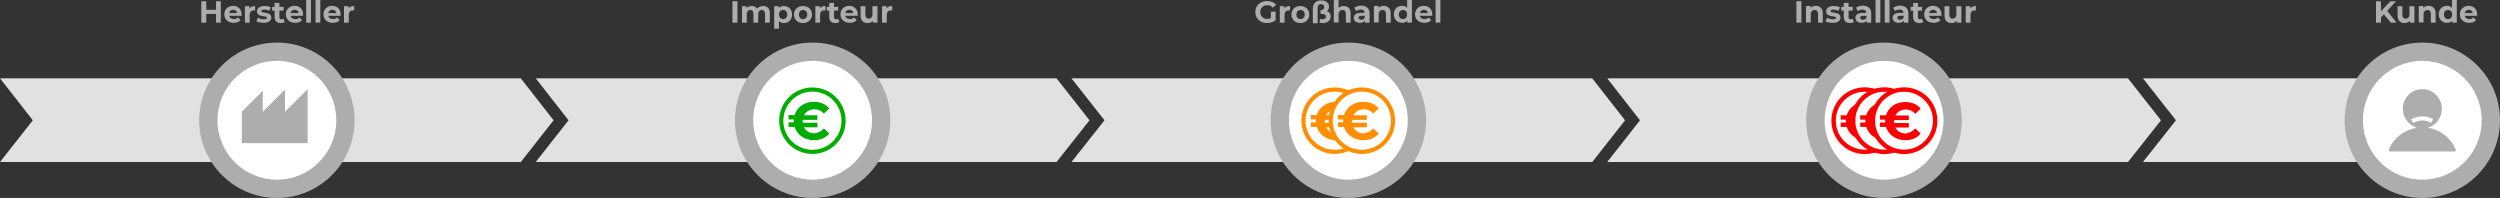 <?xml version="1.0" encoding="UTF-8"?>
<!-- Generator: Adobe Illustrator 27.2.0, SVG Export Plug-In . SVG Version: 6.00 Build 0)  -->
<svg xmlns="http://www.w3.org/2000/svg" xmlns:xlink="http://www.w3.org/1999/xlink" version="1.1" id="_2_Menu" x="0px" y="0px" viewBox="0 0 1203.5 95.3" style="enable-background:new 0 0 1203.5 95.3;" xml:space="preserve">
<rect x="0" y="0" width="1203.5" height="95.3" fill="#333333" stroke="none"/>
<style type="text/css">
	.st0{fill:#E1E1E1;}
	.st1{fill:#ADADAD;}
	.st2{fill:#FFFFFF;}
	.st3{fill:#FFFFFF;stroke:#00AD00;stroke-width:2;stroke-miterlimit:10;}
	.st4{fill:#00AD00;}
	.st5{fill:#FFFFFF;stroke:#FF8E00;stroke-width:2;stroke-miterlimit:10;}
	.st6{fill:#FF8E00;}
	.st7{fill:#FFFFFF;stroke:#FF0000;stroke-width:2.13;stroke-miterlimit:10;}
	.st8{fill:#FF0000;}
	.st9{fill:none;stroke:#FFFFFF;stroke-width:2;stroke-miterlimit:10;}
</style>
<g>
	<g>
		<g>
			<g>
				<polygon class="st0" points="250.7,78 0,78 15.8,57.9 0,37.7 250.7,37.7 266.5,57.9     "></polygon>
				<path class="st1" d="M170.7,57.9c0,20.7-16.8,37.4-37.4,37.4S95.9,78.5,95.9,57.9s16.8-37.4,37.4-37.4S170.7,37.2,170.7,57.9z"></path>
				<path class="st2" d="M161.9,57.9c0,15.8-12.8,28.6-28.6,28.6s-28.6-12.8-28.6-28.6s12.8-28.6,28.6-28.6S161.9,42.1,161.9,57.9z"></path>
			</g>
			<g>
				<polygon class="st0" points="508.6,78 257.9,78 273.7,57.9 257.9,37.7 508.6,37.7 524.5,57.9     "></polygon>
				<path class="st1" d="M428.6,57.9c0,20.7-16.8,37.4-37.4,37.4s-37.4-16.8-37.4-37.4s16.8-37.4,37.4-37.4S428.6,37.2,428.6,57.9z"></path>
				<path class="st2" d="M419.8,57.9c0,15.8-12.8,28.6-28.6,28.6s-28.6-12.8-28.6-28.6s12.8-28.6,28.6-28.6S419.8,42.1,419.8,57.9z"></path>
			</g>
			<g>
				<polygon class="st0" points="766.5,78 515.8,78 531.7,57.9 515.8,37.7 766.5,37.7 782.3,57.9     "></polygon>
				<path class="st1" d="M686.5,57.9c0,20.7-16.8,37.4-37.4,37.4s-37.4-16.8-37.4-37.4s16.8-37.4,37.4-37.4S686.5,37.2,686.5,57.9z"></path>
				<path class="st2" d="M677.7,57.9c0,15.8-12.8,28.6-28.6,28.6s-28.6-12.8-28.6-28.6s12.8-28.6,28.6-28.6S677.7,42.1,677.7,57.9z"></path>
			</g>
			<g>
				<polygon class="st0" points="1024.4,78 773.7,78 789.5,57.9 773.7,37.7 1024.4,37.7 1040.3,57.9     "></polygon>
				<path class="st1" d="M944.4,57.9c0,20.7-16.8,37.4-37.5,37.4s-37.4-16.8-37.4-37.4s16.8-37.4,37.4-37.4S944.4,37.2,944.4,57.9z"></path>
				<path class="st2" d="M935.6,57.9c0,15.8-12.8,28.6-28.6,28.6s-28.6-12.8-28.6-28.6s12.8-28.6,28.6-28.6S935.6,42.1,935.6,57.9z"></path>
			</g>
			<g>
				<polygon class="st0" points="1166.1,78 1031.6,78 1047.5,57.9 1031.6,37.7 1166.1,37.7 1166.1,57.9     "></polygon>
				<path class="st1" d="M1203.5,57.9c0,20.7-16.8,37.4-37.4,37.4s-37.4-16.8-37.4-37.4s16.8-37.4,37.4-37.4      S1203.5,37.2,1203.5,57.9z"></path>
				<path class="st2" d="M1194.7,57.9c0,15.8-12.8,28.6-28.6,28.6s-28.6-12.8-28.6-28.6s12.8-28.6,28.6-28.6      S1194.7,42.1,1194.7,57.9z"></path>
			</g>
		</g>
		<polygon class="st1" points="116.4,53.8 126.5,43.7 126.5,53.8 137.2,43.1 137.2,53.8 148.1,42.9 148.1,53.8 148.1,68.9     116.4,68.9   "></polygon>
		<g>
			<path class="st3" d="M406.1,58.1c0,8.3-6.7,15-15,15s-15-6.7-15-15s6.7-15,15-15S406.1,49.8,406.1,58.1z"></path>
			<path class="st4" d="M396.6,61.8l2.6,2.5c-1.7,2.1-4.2,3.2-7.4,3.2c-4.5,0-8.1-2.6-9.3-6.4h-2.9v-2.2h2.5c0-0.2,0-0.5,0-0.7     s0-0.5,0-0.7h-2.5v-2.1h2.9c1.2-3.9,4.8-6.4,9.3-6.4c3.1,0,5.7,1.1,7.4,3.2l-2.6,2.5c-1.2-1.4-2.7-2.1-4.5-2.1     c-2.3,0-4.1,1.1-5.1,2.9h6.5v2.2h-7.1c0,0.2,0,0.5,0,0.7s0,0.5,0,0.7h7.1v2.2H387c1,1.8,2.8,2.9,5.1,2.9     C393.9,64,395.4,63.2,396.6,61.8z"></path>
		</g>
		<g>
			<g>
				<path class="st5" d="M657.5,58.1c0,8.3-6.7,15-15,15s-15-6.7-15-15s6.7-15,15-15S657.5,49.8,657.5,58.1z"></path>
				<path class="st6" d="M648,61.8l2.6,2.5c-1.7,2.1-4.2,3.2-7.4,3.2c-4.5,0-8.1-2.6-9.3-6.4H631v-2.2h2.5c0-0.2,0-0.5,0-0.7      s0-0.5,0-0.7H631v-2.1h2.9c1.2-3.9,4.8-6.4,9.3-6.4c3.1,0,5.7,1.1,7.4,3.2l-2.6,2.5c-1.2-1.4-2.7-2.1-4.5-2.1      c-2.3,0-4.1,1.1-5.1,2.9h6.5v2.2h-7.1c0,0.2,0,0.5,0,0.7s0,0.5,0,0.7h7.1v2.2h-6.5c1,1.8,2.8,2.9,5.1,2.9      C645.2,64,646.7,63.2,648,61.8z"></path>
			</g>
			<g>
				<path class="st5" d="M670.6,58.1c0,8.3-6.7,15-15,15s-15-6.7-15-15s6.7-15,15-15S670.6,49.8,670.6,58.1z"></path>
				<path class="st6" d="M661.1,61.8l2.6,2.5c-1.7,2.1-4.2,3.2-7.4,3.2c-4.5,0-8.1-2.6-9.3-6.4h-2.9v-2.2h2.5c0-0.2,0-0.5,0-0.7      s0-0.5,0-0.7h-2.5v-2.1h2.9c1.2-3.9,4.8-6.4,9.3-6.4c3.1,0,5.7,1.1,7.4,3.2l-2.6,2.5c-1.2-1.4-2.7-2.1-4.5-2.1      c-2.3,0-4.1,1.1-5.1,2.9h6.5v2.2h-7.1c0,0.2,0,0.5,0,0.7s0,0.5,0,0.7h7.1v2.2h-6.5c1,1.8,2.8,2.9,5.1,2.9      C658.3,64,659.8,63.2,661.1,61.8z"></path>
			</g>
		</g>
		<g>
			<path class="st7" d="M912.7,58.1c0,8.3-6.7,15-15,15s-15-6.7-15-15s6.7-15,15-15S912.7,49.8,912.7,58.1z"></path>
			<path class="st8" d="M903.1,61.8l2.6,2.5c-1.7,2.1-4.2,3.2-7.4,3.2c-4.5,0-8.1-2.6-9.3-6.4h-2.9V59h2.5c0-0.2,0-0.5,0-0.7     s0-0.5,0-0.7h-2.5v-2.1h2.9c1.2-3.9,4.8-6.4,9.3-6.4c3.1,0,5.7,1.1,7.4,3.2l-2.6,2.5c-1.2-1.4-2.7-2.1-4.5-2.1     c-2.3,0-4.1,1.1-5.1,2.9h6.5v2.2h-7.1c0,0.2,0,0.5,0,0.7s0,0.5,0,0.7h7.1v2.2h-6.5c1,1.8,2.8,2.9,5.1,2.9     C900.3,63.9,901.8,63.2,903.1,61.8L903.1,61.8z"></path>
		</g>
		<g>
			<path class="st7" d="M922.1,58.1c0,8.3-6.7,15-15,15s-15-6.7-15-15s6.7-15,15-15S922.1,49.8,922.1,58.1z"></path>
			<path class="st8" d="M912.5,61.8l2.6,2.5c-1.7,2.1-4.2,3.2-7.4,3.2c-4.5,0-8.1-2.6-9.3-6.4h-2.9V59h2.5c0-0.2,0-0.5,0-0.7     s0-0.5,0-0.7h-2.5v-2.1h2.9c1.2-3.9,4.8-6.4,9.3-6.4c3.1,0,5.7,1.1,7.4,3.2l-2.6,2.5c-1.2-1.4-2.7-2.1-4.5-2.1     c-2.3,0-4.1,1.1-5.1,2.9h6.5v2.2h-7.1c0,0.2,0,0.5,0,0.7s0,0.5,0,0.7h7.1v2.2h-6.5c1,1.8,2.8,2.9,5.1,2.9     C909.8,63.9,911.3,63.2,912.5,61.8L912.5,61.8z"></path>
		</g>
		<g>
			<path class="st7" d="M931.6,58.1c0,8.3-6.7,15-15,15s-15-6.7-15-15s6.7-15,15-15S931.6,49.8,931.6,58.1z"></path>
			<path class="st8" d="M922,61.8l2.6,2.5c-1.7,2.1-4.2,3.2-7.4,3.2c-4.5,0-8.1-2.6-9.3-6.4H905V59h2.5c0-0.2,0-0.5,0-0.7     s0-0.5,0-0.7H905v-2.1h2.9c1.2-3.9,4.8-6.4,9.3-6.4c3.1,0,5.7,1.1,7.4,3.2l-2.6,2.5c-1.2-1.4-2.7-2.1-4.5-2.1     c-2.3,0-4.1,1.1-5.1,2.9h6.5v2.2h-7.1c0,0.2,0,0.5,0,0.7s0,0.5,0,0.7h7.1v2.2h-6.5c1,1.8,2.8,2.9,5.1,2.9     C919.3,63.9,920.8,63.2,922,61.8L922,61.8z"></path>
		</g>
		<path class="st1" d="M1182.2,72c-1.3-3.1-3.5-5.8-6.3-7.7c-2.2-1.5-4.6-2.4-7.2-2.8c3.9-1.1,6.8-4.8,6.8-9.1    c0-5.2-4.2-9.5-9.4-9.5s-9.4,4.2-9.4,9.5c0,4.3,2.9,7.9,6.8,9.1c-2.6,0.4-5,1.3-7.2,2.8c-2.8,1.9-5,4.6-6.3,7.7    c-0.1,0.2-0.1,0.4,0.1,0.6c0.1,0.2,0.3,0.3,0.5,0.3h31.1c0.2,0,0.4-0.1,0.5-0.3S1182.3,72.2,1182.2,72L1182.2,72z"></path>
		<g>
			<path class="st1" d="M106.3,0.6v10.3H104V6.7h-4.7v4.2h-2.4V0.6h2.4v4.1h4.7V0.6H106.3z"></path>
			<path class="st1" d="M116.3,7.6h-6c0.2,1,1.1,1.6,2.3,1.6c0.8,0,1.4-0.2,2-0.8l1.2,1.3c-0.7,0.8-1.8,1.3-3.3,1.3     c-2.7,0-4.5-1.7-4.5-4.1s1.8-4.1,4.2-4.1s4.1,1.6,4.1,4.1C116.4,7.2,116.4,7.4,116.3,7.6L116.3,7.6z M110.3,6.3h3.9     c-0.2-1-0.9-1.6-1.9-1.6S110.5,5.3,110.3,6.3z"></path>
			<path class="st1" d="M122.8,2.9V5c-0.2,0-0.3,0-0.5,0c-1.3,0-2.1,0.7-2.1,2.2v3.7h-2.3V3h2.2v1C120.7,3.3,121.6,2.9,122.8,2.9     L122.8,2.9z"></path>
			<path class="st1" d="M123.4,10.2l0.8-1.7c0.7,0.5,1.8,0.8,2.8,0.8c1.1,0,1.5-0.3,1.5-0.7c0-1.3-4.8,0-4.8-3.1     c0-1.5,1.3-2.6,3.7-2.6c1.1,0,2.3,0.2,3,0.7l-0.8,1.6c-0.8-0.4-1.6-0.6-2.3-0.6c-1,0-1.5,0.3-1.5,0.7c0,1.4,4.8,0,4.8,3.2     c0,1.5-1.4,2.5-3.7,2.5C125.5,11,124.2,10.7,123.4,10.2L123.4,10.2z"></path>
			<path class="st1" d="M137.1,10.6c-0.5,0.3-1.2,0.5-1.9,0.5c-1.9,0-3-1-3-2.8V5.1H131V3.3h1.2V1.4h2.3v1.9h2v1.8h-2v3.2     c0,0.7,0.4,1,1,1c0.3,0,0.7-0.1,0.9-0.3L137.1,10.6L137.1,10.6z"></path>
			<path class="st1" d="M145.9,7.6h-6c0.2,1,1.1,1.6,2.3,1.6c0.8,0,1.4-0.2,2-0.8l1.2,1.3c-0.7,0.8-1.8,1.3-3.3,1.3     c-2.7,0-4.5-1.7-4.5-4.1s1.8-4.1,4.2-4.1s4.1,1.6,4.1,4.1C145.9,7.2,145.9,7.4,145.9,7.6L145.9,7.6z M139.9,6.3h3.9     c-0.2-1-0.9-1.6-1.9-1.6S140,5.3,139.9,6.3L139.9,6.3z"></path>
			<path class="st1" d="M147.4,0h2.3v10.9h-2.3V0z"></path>
			<path class="st1" d="M151.9,0h2.3v10.9h-2.3V0z"></path>
			<path class="st1" d="M164,7.6h-6c0.2,1,1.1,1.6,2.3,1.6c0.8,0,1.4-0.2,2-0.8l1.2,1.3c-0.7,0.8-1.8,1.3-3.3,1.3     c-2.7,0-4.5-1.7-4.5-4.1s1.8-4.1,4.2-4.1s4.1,1.6,4.1,4.1C164,7.2,164,7.4,164,7.6L164,7.6z M158,6.3h3.9c-0.2-1-0.9-1.6-1.9-1.6     S158.2,5.3,158,6.3L158,6.3z"></path>
			<path class="st1" d="M170.5,2.9V5c-0.2,0-0.3,0-0.5,0c-1.3,0-2.1,0.7-2.1,2.2v3.7h-2.3V3h2.2v1C168.3,3.3,169.3,2.9,170.5,2.9     L170.5,2.9z"></path>
		</g>
		<g>
			<path class="st1" d="M352.6,0.6h2.4v10.3h-2.4V0.6z"></path>
			<path class="st1" d="M370.6,6.4v4.5h-2.3V6.7c0-1.3-0.6-1.9-1.5-1.9c-1,0-1.8,0.7-1.8,2.1v4h-2.3V6.7c0-1.3-0.5-1.9-1.5-1.9     s-1.7,0.7-1.7,2.1v4h-2.3V3h2.2v0.9c0.6-0.7,1.5-1,2.5-1c1.1,0,2,0.4,2.6,1.3c0.6-0.8,1.7-1.3,2.9-1.3     C369.3,2.9,370.6,4,370.6,6.4L370.6,6.4z"></path>
			<path class="st1" d="M381.3,7c0,2.5-1.7,4.1-3.9,4.1c-1,0-1.8-0.3-2.4-1v3.7h-2.3V3h2.2v0.9c0.6-0.7,1.4-1,2.5-1     C379.6,2.9,381.3,4.5,381.3,7L381.3,7z M379,7c0-1.4-0.9-2.2-2-2.2s-2,0.8-2,2.2c0,1.4,0.9,2.2,2,2.2S379,8.3,379,7z"></path>
			<path class="st1" d="M382.2,7c0-2.4,1.8-4.1,4.4-4.1s4.3,1.7,4.3,4.1s-1.8,4.1-4.3,4.1S382.2,9.4,382.2,7z M388.6,7     c0-1.4-0.9-2.2-2-2.2s-2,0.8-2,2.2c0,1.4,0.9,2.2,2,2.2S388.6,8.3,388.6,7z"></path>
			<path class="st1" d="M397.4,2.9V5c-0.2,0-0.3,0-0.5,0c-1.3,0-2.1,0.7-2.1,2.2v3.7h-2.3V3h2.2v1C395.2,3.3,396.1,2.9,397.4,2.9     L397.4,2.9z"></path>
			<path class="st1" d="M404.1,10.6c-0.5,0.3-1.2,0.5-1.9,0.5c-1.9,0-3-1-3-2.8V5.1H398V3.3h1.2V1.4h2.3v1.9h2v1.8h-2v3.2     c0,0.7,0.4,1,1,1c0.3,0,0.7-0.1,0.9-0.3L404.1,10.6z"></path>
			<path class="st1" d="M412.9,7.6h-6c0.2,1,1.1,1.6,2.3,1.6c0.8,0,1.4-0.2,2-0.8l1.2,1.3c-0.7,0.8-1.8,1.3-3.3,1.3     c-2.7,0-4.5-1.7-4.5-4.1s1.8-4.1,4.2-4.1s4.1,1.6,4.1,4.1C412.9,7.2,412.9,7.4,412.9,7.6L412.9,7.6z M406.9,6.3h3.9     c-0.2-1-0.9-1.6-1.9-1.6S407,5.3,406.9,6.3z"></path>
			<path class="st1" d="M422.4,3v7.9h-2.2V10c-0.6,0.7-1.5,1.1-2.5,1.1c-2,0-3.4-1.1-3.4-3.6V3h2.3v4.1c0,1.3,0.6,1.9,1.6,1.9     s1.8-0.7,1.8-2.1V3H422.4L422.4,3z"></path>
			<path class="st1" d="M429.5,2.9V5c-0.2,0-0.3,0-0.5,0c-1.3,0-2.1,0.7-2.1,2.2v3.7h-2.3V3h2.2v1C427.3,3.3,428.2,2.9,429.5,2.9     L429.5,2.9z"></path>
		</g>
		<g>
			<path class="st1" d="M611.9,5.6h2.2v4.2c-1.1,0.8-2.7,1.3-4.2,1.3c-3.2,0-5.6-2.2-5.6-5.3s2.4-5.3,5.7-5.3c1.8,0,3.3,0.6,4.3,1.8     l-1.5,1.4c-0.8-0.8-1.6-1.2-2.7-1.2c-2,0-3.4,1.3-3.4,3.3s1.4,3.3,3.3,3.3c0.7,0,1.2-0.1,1.8-0.4V5.6H611.9z"></path>
			<path class="st1" d="M621,2.9V5c-0.2,0-0.3,0-0.5,0c-1.3,0-2.1,0.7-2.1,2.2v3.7h-2.3V3h2.2v1C618.9,3.3,619.8,2.9,621,2.9     L621,2.9z"></path>
			<path class="st1" d="M621.7,7c0-2.4,1.8-4.1,4.3-4.1s4.3,1.7,4.3,4.1s-1.8,4.1-4.3,4.1S621.7,9.4,621.7,7z M628.1,7     c0-1.4-0.9-2.2-2-2.2s-2,0.8-2,2.2c0,1.4,0.9,2.2,2,2.2S628.1,8.3,628.1,7z"></path>
			<path class="st1" d="M640.6,7.9c0,2-1.5,3.2-3.7,3.2c-0.6,0-1.3-0.1-1.7-0.2l0.3-1.8c0.4,0.1,0.7,0.2,1.2,0.2     c1,0,1.6-0.5,1.6-1.3c0-0.9-0.7-1.3-1.8-1.3h-0.8V4.9c1.1,0,1.8-0.6,1.8-1.5c0-0.8-0.6-1.4-1.5-1.4c-1.1,0-1.7,0.6-1.7,1.8v7.4     H632V4.1c0-2.6,1.8-3.9,4-3.9c2.4,0,3.8,1.3,3.8,3.1c0,0.9-0.5,1.7-1.1,2.2C639.9,5.6,640.6,6.5,640.6,7.9L640.6,7.9z"></path>
			<path class="st1" d="M650.2,6.4v4.5h-2.3V6.7c0-1.3-0.6-1.9-1.6-1.9c-1.1,0-1.9,0.7-1.9,2.1v3.9h-2.3V0h2.3v3.8     c0.6-0.6,1.5-0.9,2.5-0.9C648.8,2.9,650.2,4,650.2,6.4L650.2,6.4z"></path>
			<path class="st1" d="M659.3,6.4v4.5h-2.2v-1c-0.4,0.7-1.2,1.1-2.4,1.1c-1.8,0-3-1-3-2.4s1-2.4,3.4-2.4h1.8c0-1-0.6-1.6-1.8-1.6     c-0.8,0-1.7,0.3-2.3,0.7L652,3.7c0.9-0.6,2.2-1,3.4-1C657.9,2.9,659.3,4,659.3,6.4L659.3,6.4z M657,8.4V7.6h-1.6     c-1.1,0-1.4,0.4-1.4,0.9c0,0.6,0.5,1,1.3,1S656.8,9.2,657,8.4L657,8.4z"></path>
			<path class="st1" d="M669.5,6.4v4.5h-2.3V6.7c0-1.3-0.6-1.9-1.6-1.9c-1.1,0-1.9,0.7-1.9,2.1v3.9h-2.3V2.9h2.2v0.9     c0.6-0.7,1.5-1,2.6-1C668.1,2.9,669.5,4,669.5,6.4L669.5,6.4z"></path>
			<path class="st1" d="M679.7,0v10.9h-2.2V10c-0.6,0.7-1.4,1-2.5,1c-2.2,0-4-1.6-4-4.1s1.7-4.1,4-4.1c1,0,1.8,0.3,2.4,1V0H679.7z      M677.4,7c0-1.4-0.9-2.2-2-2.2s-2,0.8-2,2.2c0,1.4,0.9,2.2,2,2.2S677.4,8.3,677.4,7z"></path>
			<path class="st1" d="M689.5,7.6h-6c0.2,1,1.1,1.6,2.3,1.6c0.8,0,1.4-0.2,2-0.8l1.2,1.3c-0.7,0.8-1.8,1.3-3.3,1.3     c-2.7,0-4.5-1.7-4.5-4.1s1.8-4.1,4.2-4.1s4.1,1.6,4.1,4.1C689.5,7.2,689.5,7.4,689.5,7.6L689.5,7.6z M683.5,6.3h3.9     c-0.2-1-0.9-1.6-1.9-1.6S683.7,5.3,683.5,6.3z"></path>
			<path class="st1" d="M691.1,0h2.3v10.9h-2.3V0z"></path>
		</g>
		<g>
			<path class="st1" d="M864.8,0.6h2.4v10.3h-2.4V0.6z"></path>
			<path class="st1" d="M877.5,6.4v4.5h-2.3V6.7c0-1.3-0.6-1.9-1.6-1.9c-1.1,0-1.9,0.7-1.9,2.1v3.9h-2.3V2.9h2.2v0.9     c0.6-0.7,1.5-1,2.6-1C876.1,2.9,877.5,4,877.5,6.4L877.5,6.4z"></path>
			<path class="st1" d="M878.8,10.2l0.8-1.7c0.7,0.5,1.8,0.8,2.8,0.8c1.1,0,1.5-0.3,1.5-0.7c0-1.3-4.8,0-4.8-3.1     c0-1.5,1.3-2.6,3.7-2.6c1.1,0,2.3,0.2,3,0.7L885,5.2c-0.8-0.4-1.6-0.6-2.3-0.6c-1,0-1.5,0.3-1.5,0.7c0,1.4,4.8,0,4.8,3.2     c0,1.5-1.4,2.5-3.7,2.5C880.9,11,879.5,10.7,878.8,10.2L878.8,10.2z"></path>
			<path class="st1" d="M892.5,10.6c-0.5,0.3-1.2,0.5-1.9,0.5c-1.9,0-3-1-3-2.8V5.1h-1.2V3.3h1.2V1.4h2.3v1.9h2v1.8h-2v3.2     c0,0.7,0.4,1,1,1c0.3,0,0.7-0.1,0.9-0.3L892.5,10.6L892.5,10.6z"></path>
			<path class="st1" d="M900.8,6.4v4.5h-2.2v-1c-0.4,0.7-1.2,1.1-2.4,1.1c-1.8,0-3-1-3-2.4s1-2.4,3.4-2.4h1.8c0-1-0.6-1.6-1.8-1.6     c-0.8,0-1.7,0.3-2.3,0.7l-0.8-1.6c0.9-0.6,2.2-1,3.4-1C899.4,2.9,900.8,4,900.8,6.4L900.8,6.4z M898.5,8.4V7.6h-1.6     c-1.1,0-1.4,0.4-1.4,0.9c0,0.6,0.5,1,1.3,1S898.2,9.2,898.5,8.4L898.5,8.4z"></path>
			<path class="st1" d="M902.9,0h2.3v10.9h-2.3V0z"></path>
			<path class="st1" d="M907.3,0h2.3v10.9h-2.3V0z"></path>
			<path class="st1" d="M918.7,6.4v4.5h-2.2v-1c-0.4,0.7-1.2,1.1-2.4,1.1c-1.8,0-3-1-3-2.4s1-2.4,3.4-2.4h1.8c0-1-0.6-1.6-1.8-1.6     c-0.8,0-1.7,0.3-2.3,0.7l-0.8-1.6c0.9-0.6,2.2-1,3.4-1C917.3,2.9,918.7,4,918.7,6.4L918.7,6.4z M916.4,8.4V7.6h-1.6     c-1.1,0-1.4,0.4-1.4,0.9c0,0.6,0.5,1,1.3,1S916.2,9.2,916.4,8.4L916.4,8.4z"></path>
			<path class="st1" d="M925.9,10.6c-0.5,0.3-1.2,0.5-1.9,0.5c-1.9,0-3-1-3-2.8V5.1h-1.2V3.3h1.2V1.4h2.3v1.9h2v1.8h-2v3.2     c0,0.7,0.4,1,1,1c0.3,0,0.7-0.1,0.9-0.3L925.9,10.6L925.9,10.6z"></path>
			<path class="st1" d="M934.6,7.6h-6c0.2,1,1.1,1.6,2.3,1.6c0.8,0,1.4-0.2,2-0.8l1.2,1.3c-0.7,0.8-1.8,1.3-3.3,1.3     c-2.7,0-4.5-1.7-4.5-4.1s1.8-4.1,4.2-4.1s4.1,1.6,4.1,4.1C934.7,7.2,934.6,7.4,934.6,7.6L934.6,7.6z M928.6,6.3h3.9     c-0.2-1-0.9-1.6-1.9-1.6S928.8,5.3,928.6,6.3z"></path>
			<path class="st1" d="M944.2,3v7.9H942V10c-0.6,0.7-1.5,1.1-2.5,1.1c-2,0-3.4-1.1-3.4-3.6V3h2.3v4.1c0,1.3,0.6,1.9,1.6,1.9     s1.8-0.7,1.8-2.1V3H944.2L944.2,3z"></path>
			<path class="st1" d="M951.2,2.9V5c-0.2,0-0.3,0-0.5,0c-1.3,0-2.1,0.7-2.1,2.2v3.7h-2.3V3h2.2v1C949.1,3.3,950,2.9,951.2,2.9     L951.2,2.9z"></path>
		</g>
		<g>
			<path class="st1" d="M1147.6,6.9l-1.4,1.4v2.6h-2.4V0.6h2.4v4.8l4.6-4.8h2.7l-4.3,4.6l4.5,5.7h-2.8L1147.6,6.9L1147.6,6.9z"></path>
			<path class="st1" d="M1162.3,3v7.9h-2.2V10c-0.6,0.7-1.5,1.1-2.5,1.1c-2,0-3.4-1.1-3.4-3.6V3h2.3v4.1c0,1.3,0.6,1.9,1.6,1.9     s1.8-0.7,1.8-2.1V3H1162.3L1162.3,3z"></path>
			<path class="st1" d="M1172.5,6.4v4.5h-2.3V6.7c0-1.3-0.6-1.9-1.6-1.9c-1.1,0-1.9,0.7-1.9,2.1v3.9h-2.3V2.9h2.2v0.9     c0.6-0.7,1.5-1,2.6-1C1171.1,2.9,1172.5,4,1172.5,6.4L1172.5,6.4z"></path>
			<path class="st1" d="M1182.7,0v10.9h-2.2V10c-0.6,0.7-1.4,1-2.5,1c-2.2,0-4-1.6-4-4.1s1.7-4.1,4-4.1c1,0,1.8,0.3,2.4,1V0H1182.7     L1182.7,0z M1180.5,7c0-1.4-0.9-2.2-2-2.2s-2,0.8-2,2.2c0,1.4,0.9,2.2,2,2.2S1180.5,8.3,1180.5,7z"></path>
			<path class="st1" d="M1192.5,7.6h-6c0.2,1,1.1,1.6,2.3,1.6c0.8,0,1.4-0.2,2-0.8l1.2,1.3c-0.7,0.8-1.8,1.3-3.3,1.3     c-2.7,0-4.5-1.7-4.5-4.1s1.8-4.1,4.2-4.1s4.1,1.6,4.1,4.1C1192.6,7.2,1192.5,7.4,1192.5,7.6L1192.5,7.6z M1186.5,6.3h3.9     c-0.2-1-0.9-1.6-1.9-1.6S1186.7,5.3,1186.5,6.3L1186.5,6.3z"></path>
		</g>
	</g>
</g>
<path class="st9" d="M1161.2,58.3c0,0,4.8-2.9,9.6,0"></path>
</svg>
